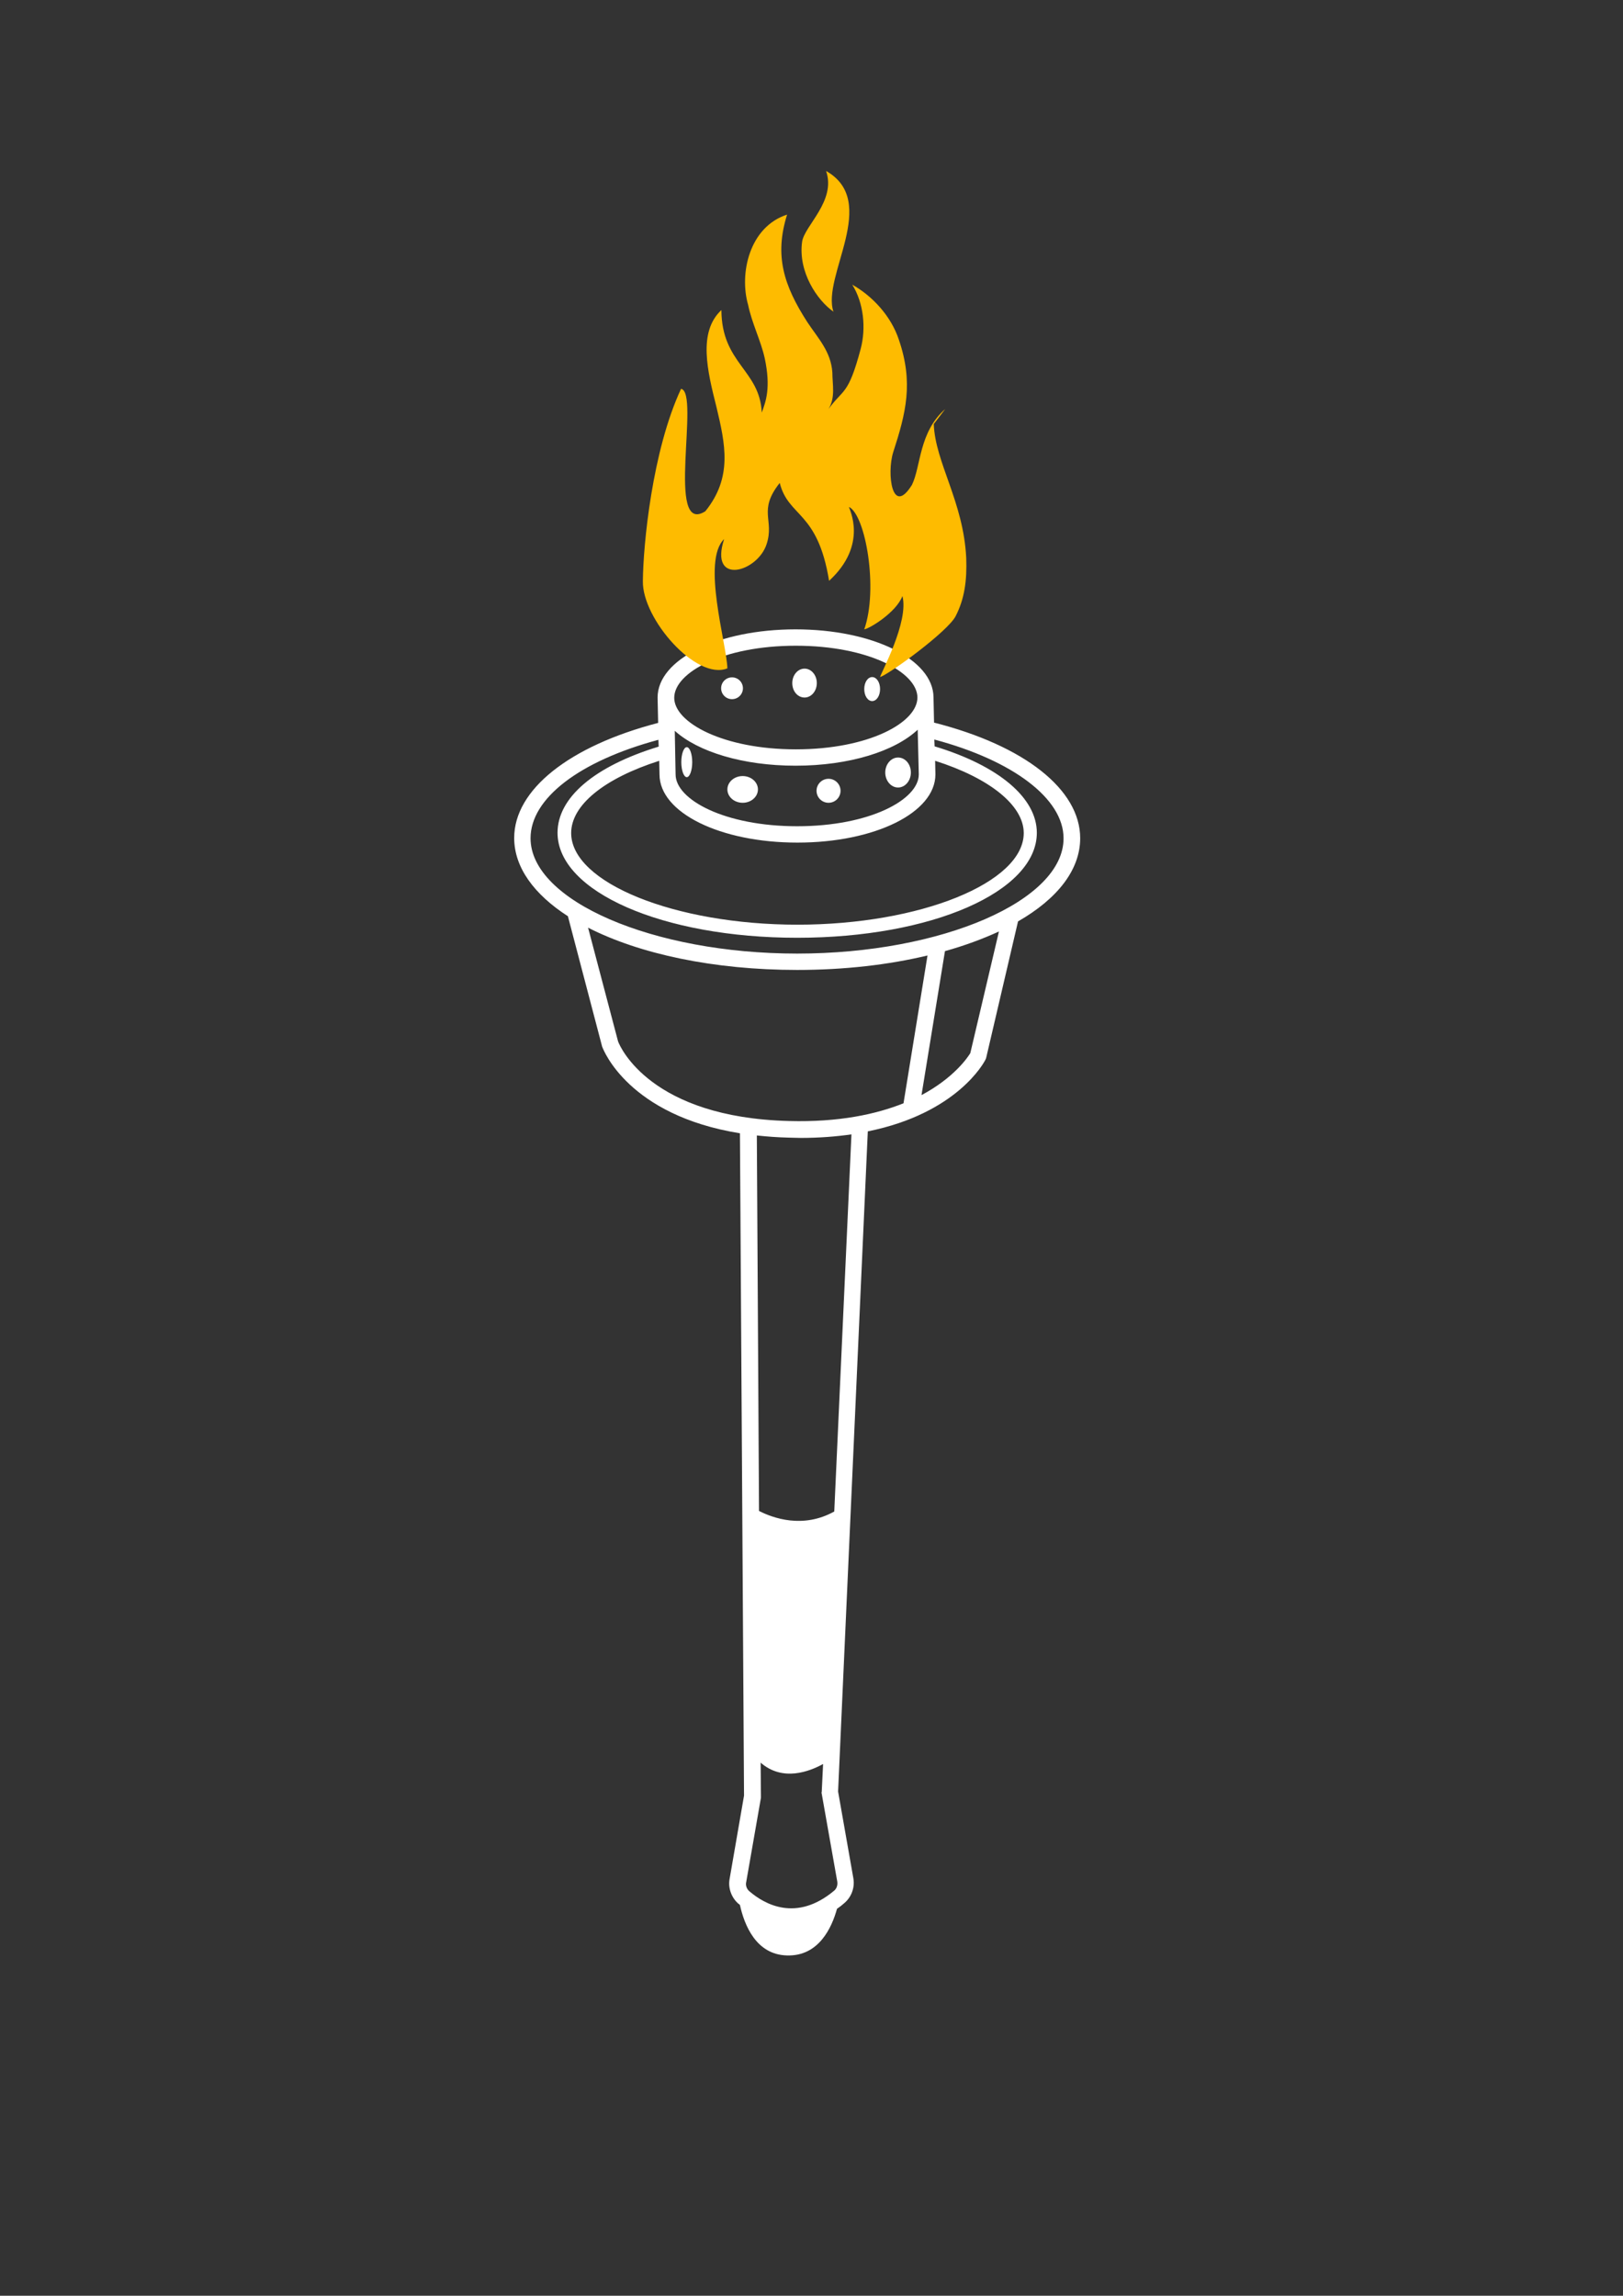 <?xml version="1.0" encoding="utf-8"?>
<!-- Generator: Adobe Illustrator 26.5.0, SVG Export Plug-In . SVG Version: 6.00 Build 0)  -->
<svg version="1.1" id="Livello_1" xmlns="http://www.w3.org/2000/svg" xmlns:xlink="http://www.w3.org/1999/xlink" x="0px" y="0px"
	 viewBox="0 0 595.3 841.9" style="enable-background:new 0 0 595.3 841.9;" xml:space="preserve">
<rect x="0" y="0" width="595.3" height="841.9" fill="#333333" stroke="none"/>
<style type="text/css">
	.st0{fill:#283271;}
	.st1{fill:none;stroke:#FFFFFF;stroke-width:4.887;stroke-miterlimit:10;}
	.st2{fill:none;stroke:#FFFFFF;stroke-width:3.258;stroke-linecap:round;stroke-linejoin:round;stroke-miterlimit:10;}
	.st3{fill:none;stroke:#FFFFFF;stroke-width:4.832;stroke-linecap:round;stroke-linejoin:round;stroke-miterlimit:10;}
	.st4{fill:none;stroke:#FFFFFF;stroke-width:1.611;stroke-linecap:round;stroke-linejoin:round;stroke-miterlimit:10;}
	.st5{fill:none;stroke:#FFFFFF;stroke-width:4.887;stroke-linecap:round;stroke-linejoin:round;stroke-miterlimit:10;}
	.st6{fill:#FFFFFF;}
	.st7{fill:none;}
	.st8{fill:#FEBB00;}
	.st9{fill:#F6F6F6;}
	.st10{fill:none;stroke:#FFFFFF;stroke-width:5.351;stroke-linecap:round;stroke-linejoin:round;stroke-miterlimit:10;}
	.st11{fill:none;stroke:#FFFFFF;stroke-width:1.837;stroke-linecap:round;stroke-linejoin:round;stroke-miterlimit:10;}
	.st12{fill:none;stroke:#FFFFFF;stroke-width:5.849;stroke-linecap:round;stroke-linejoin:round;stroke-miterlimit:10;}
	.st13{clip-path:url(#SVGID_00000162347367962460440130000016359491315899581618_);}
	.st14{clip-path:url(#SVGID_00000065051844685447726620000009379791777140605098_);}
	.st15{clip-path:url(#SVGID_00000126320620450102071180000017023630985271867301_);}
	.st16{clip-path:url(#SVGID_00000161614108128182806270000009645404561413625251_);}
	.st17{clip-path:url(#SVGID_00000011729932037588292510000017165124582403492484_);}
	.st18{clip-path:url(#SVGID_00000172422299021272993800000016508687659808727952_);}
	.st19{clip-path:url(#SVGID_00000133529163081524179270000013457631809156052158_);}
	.st20{clip-path:url(#SVGID_00000106126862574020002060000014773957145327722150_);}
	.st21{clip-path:url(#SVGID_00000014608261791588614180000007987507343608342685_);}
	.st22{clip-path:url(#SVGID_00000029029398643684443420000003014594082436920725_);}
	.st23{clip-path:url(#SVGID_00000163050689814625718000000018041991938508114599_);}
	.st24{clip-path:url(#SVGID_00000155105070709243015220000014866610436861855669_);}
	.st25{clip-path:url(#SVGID_00000054960834533217029070000018023396751550663834_);}
	.st26{clip-path:url(#SVGID_00000103256882844785193160000014485271637629228728_);}
	.st27{clip-path:url(#SVGID_00000007406608959324435730000006499119830541112982_);}
	.st28{clip-path:url(#SVGID_00000052784058345958750860000015834716486188793739_);}
	.st29{clip-path:url(#SVGID_00000113312224737144725560000016974231209060220602_);}
	.st30{clip-path:url(#SVGID_00000147929579506440842420000009737402585520560818_);}
	.st31{clip-path:url(#SVGID_00000163067735228880318700000006371755129265828511_);}
	.st32{clip-path:url(#SVGID_00000177461828440888902940000000274521823370062980_);}
	.st33{clip-path:url(#SVGID_00000071539927991853984800000015227683591126332606_);}
	.st34{clip-path:url(#SVGID_00000088101935724898104800000015349782655865686692_);}
	.st35{clip-path:url(#SVGID_00000128459641489999178700000008505371148684090512_);}
	.st36{clip-path:url(#SVGID_00000167393682514977214900000003189243911529689270_);}
	.st37{clip-path:url(#SVGID_00000097495671303933573560000014431037736009685427_);}
	.st38{fill:none;stroke:#FFFFFF;stroke-width:4.853;stroke-linecap:round;stroke-linejoin:round;stroke-miterlimit:10;}
	.st39{fill:none;stroke:#FFFFFF;stroke-width:4;stroke-miterlimit:10;}
	.st40{fill:none;stroke:#FFFFFF;stroke-width:3.9;stroke-miterlimit:10;}
	.st41{fill:none;stroke:#FFFFFF;stroke-miterlimit:10;}
	.st42{fill:none;stroke:#FFFFFF;stroke-width:5.92;stroke-linecap:round;stroke-linejoin:round;stroke-miterlimit:10;}
	.st43{fill:none;stroke:#FFFFFF;stroke-width:6;stroke-linecap:round;stroke-linejoin:round;stroke-miterlimit:10;}
	.st44{fill:none;stroke:#FFFFFF;stroke-width:2;stroke-linecap:round;stroke-linejoin:round;stroke-miterlimit:10;}
	.st45{fill:none;stroke:#FFFFFF;stroke-width:6.192;stroke-linecap:round;stroke-linejoin:round;stroke-miterlimit:10;}
	.st46{fill:none;stroke:#FFFFFF;stroke-width:5;stroke-linecap:round;stroke-miterlimit:10;}
	.st47{fill:none;stroke:#FFFFFF;stroke-width:4;stroke-linecap:round;stroke-miterlimit:10;}
	.st48{fill:none;stroke:#FFFFFF;stroke-width:6;stroke-miterlimit:10;}
	.st49{fill:none;stroke:#FFFFFF;stroke-width:1.089;stroke-linecap:round;stroke-linejoin:round;stroke-miterlimit:10;}
	.st50{fill:none;stroke:#FFFFFF;stroke-width:5.995;stroke-linecap:round;stroke-linejoin:round;stroke-miterlimit:10;}
	.st51{fill:url(#);}
	.st52{fill:none;stroke:#FFFFFF;stroke-width:5.27;stroke-linecap:round;stroke-linejoin:round;stroke-miterlimit:10;}
	.st53{fill:none;stroke:#FFFFFF;stroke-width:5;stroke-linecap:round;stroke-linejoin:round;stroke-miterlimit:10;}
	.st54{fill:none;stroke:#FFFFFF;stroke-width:3;stroke-linecap:round;stroke-linejoin:round;stroke-miterlimit:10;}
	.st55{fill:none;stroke:#FFFFFF;stroke-width:4.961;stroke-linecap:round;stroke-linejoin:round;stroke-miterlimit:10;}
	.st56{fill:none;stroke:#FFFFFF;stroke-width:1.459;stroke-linecap:round;stroke-linejoin:round;stroke-miterlimit:10;}
	.st57{fill:none;stroke:#FFFFFF;stroke-width:4.303;stroke-linecap:round;stroke-linejoin:round;stroke-miterlimit:10;}
	.st58{fill:none;stroke:#FFFFFF;stroke-width:1.021;stroke-miterlimit:10;}
</style>
<g>
	<path class="st6" d="M396.2,307.4c0-17.9-20.5-34-53.6-42.4l-0.2-9.3c0,0,0,0,0,0c-0.1-13.9-22.3-24.9-50.6-24.9
		c-28.4,0-50.6,11-50.6,25c0,0,0,0,0,0c0,0,0,0,0,0l0.2,9.3c-32.6,8.5-52.8,24.5-52.8,42.2c0,10.8,7.3,20.7,19.7,28.7l12.5,47.6
		c0,0.1,0,0.2,0.1,0.3c0.4,1.1,9.6,25.1,50.5,31.7l1.5,242.9l-5.3,30.6c-0.6,3.3,0.7,6.8,3.2,9c0.2,0.1,0.4,0.3,0.6,0.5
		c1.6,7.3,5.9,18.2,17.2,18.5c11.7,0.4,16.5-10.2,18.4-17.1c0.9-0.6,1.8-1.3,2.7-2.1c2.6-2.2,3.9-5.7,3.3-9.1l-5.6-31.8l10.9-242.1
		c32.7-6.6,42.6-25.2,43.1-26.2c0.1-0.2,0.2-0.4,0.3-0.7l11.7-50.1C387.7,329.7,396.2,319.1,396.2,307.4z M337,284
		c0,9.2-17.9,19-44.6,19s-44.6-9.8-44.6-19l-0.3-16c8.5,7.7,25,12.8,44.3,12.8c19.7,0,36.4-5.3,44.8-13.2L337,284z M241.9,284
		c0,14,22.2,25,50.6,25s50.6-11,50.6-25l-0.1-5c20.1,6.4,32.5,16.4,32.5,26.5c0,18.2-38,33.6-83,33.6s-83-15.4-83-33.6
		c0-10.2,12-20,32.3-26.5L241.9,284z M291.9,236.8c26.7,0,44.6,9.8,44.6,19s-17.9,19-44.6,19c-26.6,0-44.6-9.8-44.6-18.9l0,0
		C247.3,246.6,265.2,236.8,291.9,236.8z M226.7,381.9l-11-41.7c18.8,9.6,46,15.5,76.7,15.5c17.4,0,33.6-1.9,47.8-5.3l-8.8,54.2
		c-10,4-23.7,7-42,6.5C238.8,409.8,227.5,384.1,226.7,381.9z M301.4,657.8l5.7,32.2c0.2,1.3-0.2,2.6-1.2,3.4
		c-13.8,11.5-25.4,5-31,0.2c-1-0.8-1.5-2.2-1.2-3.4l5.4-30.9c0-0.2,0-0.4,0-0.5l-0.1-12.4c8.1,7.1,18,3.2,22.9,0.5l-0.5,10.3
		C301.3,657.3,301.3,657.5,301.4,657.8z M306,554.3c-11.5,6.4-22.5,2.4-27.6-0.2l-0.8-137.7c3.7,0.4,7.6,0.7,11.8,0.8
		c1.4,0,2.9,0.1,4.3,0.1c6.8,0,13-0.5,18.6-1.3L306,554.3z M355.9,386.2c-0.9,1.5-5.9,9-17.9,15.4l8.6-52.8c7.2-2,13.9-4.5,19.8-7.2
		L355.9,386.2z M292.4,349.7c-53,0-97.8-19.4-97.8-42.3c0-14.6,17.9-28.3,46.9-36.1l0.1,2.5c-23.6,7.2-37.1,18.7-37.1,31.6
		c0,21.6,38.6,38.5,87.9,38.5s87.9-16.9,87.9-38.5c0-12.8-14-24.6-37.5-31.7l-0.1-2.5c28.9,7.7,47.4,21.7,47.4,36.2
		C390.2,330.3,345.4,349.7,292.4,349.7z"/>
	<ellipse class="st6" cx="272.4" cy="289.5" rx="5.6" ry="4.9"/>
	<circle class="st6" cx="303.9" cy="290" r="4.4"/>
	<path class="st6" d="M329.4,288.8c2.6,0,4.7-2.5,4.7-5.5c0-3.1-2.1-5.5-4.7-5.5s-4.7,2.5-4.7,5.5
		C324.7,286.3,326.8,288.8,329.4,288.8z"/>
	<path class="st6" d="M251.9,274c-1.1,0-2,2.5-2,5.5s0.9,5.5,2,5.5c1.1,0,2-2.5,2-5.5S253,274,251.9,274z"/>
	<path class="st6" d="M319.9,257.1c1.6,0,2.9-1.9,2.9-4.4s-1.3-4.4-2.9-4.4c-1.6,0-2.9,1.9-2.9,4.4S318.3,257.1,319.9,257.1z"/>
	<path class="st6" d="M295.1,255.8c2.5,0,4.5-2.4,4.5-5.3c0-2.9-2-5.3-4.5-5.3s-4.5,2.4-4.5,5.3
		C290.6,253.5,292.6,255.8,295.1,255.8z"/>
	<circle class="st6" cx="268.5" cy="252.4" r="4"/>
</g>
<path class="st8" d="M346.7,150c-9.7,8.5-8.9,21.1-12.2,27.8c-7.3,11.8-9.3-4.1-6.9-11.9c4.7-14.5,7.5-25.5,2.1-41.3
	c-2.9-8.8-9.8-16.1-17.1-20.2c4.2,6.7,5.1,15.9,3.1,23.5c-4.6,17.3-6.4,14.6-11.8,22.1c2.6-4.3,1.4-9,1.4-13.4
	c-0.5-7.7-5.3-12.6-9.2-18.5c-8.7-13.5-12.1-24.4-7.4-39.4c-13.9,4.5-17.6,21.7-14.3,33.1c1.4,6.8,4.7,13.2,6.1,19.6
	c2.3,10.8,0.4,15.9-1.1,19.9c-0.7-15.7-14.7-17.9-14.8-37.6c-8.7,8.1-5.1,22.5-1.8,35.6c3.2,13.5,6,25.7-4.1,38.2
	c-14.7,9.3-1.8-43.7-8.9-44.9c-10.6,22.7-13.9,57.3-14,70.5c-0.3,13.8,19.6,36.6,31,32c-0.3-9.2-9.5-39.4-1.2-47.4
	c-5.6,17.2,12.3,12.2,15.6,1.8c2.9-8.9-3.3-12.2,4.8-22.4c3.2,12.7,13.9,10.1,18.1,35.9c14.5-13.3,7.3-26.4,7.3-27.1
	c6.1,3,10.8,30.1,5.6,44.9c2-0.3,11.7-6.2,14-12.2c2.5,9.3-8,28.4-8.2,29.7c3.6-1.2,24.8-16.7,27.7-22.3c3.3-6.4,4.2-13.1,3.9-21.4
	c-1-20.6-11.4-35-11.9-49.1L346.7,150z M305.7,114.3c-6-4.2-13-14.6-11.5-25.6c0.8-5.9,12.6-15,8.8-26
	C322.8,73.9,301.3,101.3,305.7,114.3L305.7,114.3z"/>
</svg>

